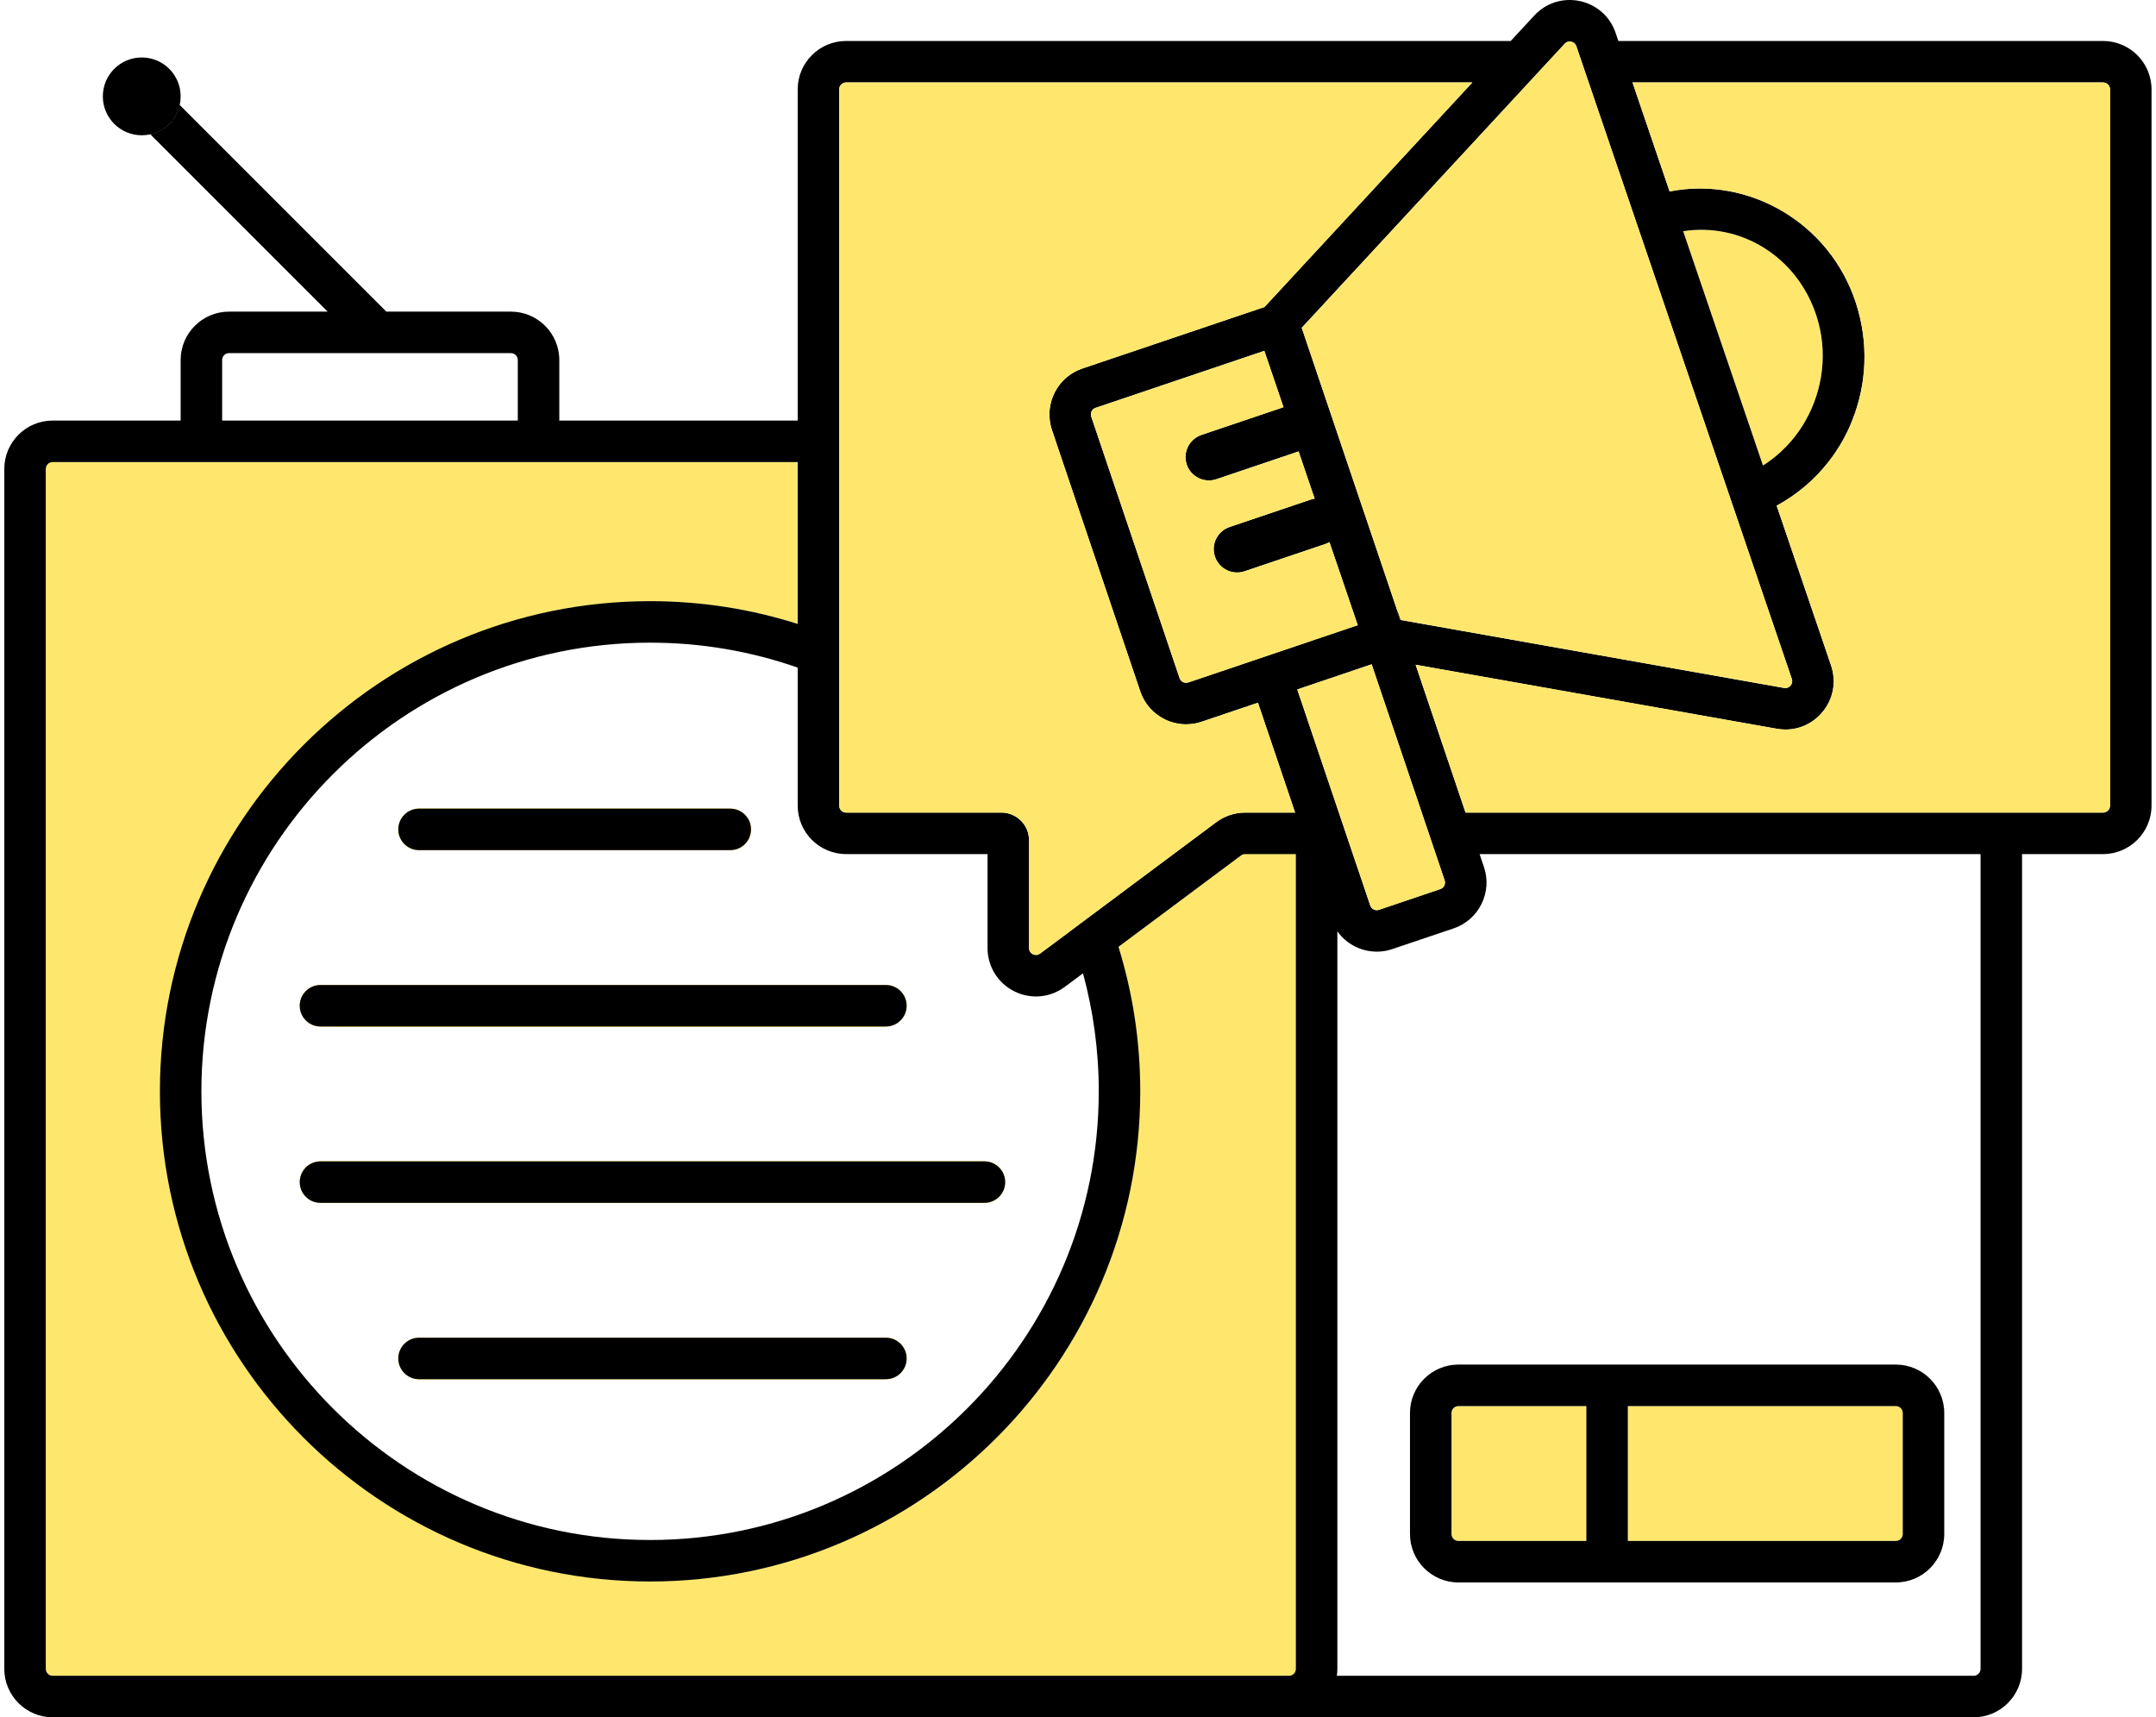<?xml version="1.0" encoding="UTF-8"?> <svg xmlns="http://www.w3.org/2000/svg" width="462" height="368" viewBox="0 0 462 368" fill="none"><g clip-path="url(#clip0_126_3152)"><path d="M85.349 177.73C85.349 175.274 87.339 173.284 89.795 173.284H156.486C158.943 173.284 160.932 175.274 160.932 177.73C160.932 180.187 158.943 182.176 156.486 182.176H89.795C87.339 182.176 85.349 180.187 85.349 177.73Z" fill="#FFE76E"></path><path d="M194.278 291.105C194.278 293.562 192.288 295.551 189.832 295.551H89.795C87.339 295.551 85.349 293.562 85.349 291.105C85.349 288.649 87.339 286.659 89.795 286.659H189.832C192.288 286.659 194.278 288.649 194.278 291.105Z" fill="#FFE76E"></path><path d="M68.676 211.076H189.832C192.288 211.076 194.278 213.066 194.278 215.522C194.278 217.979 192.288 219.968 189.832 219.968H68.676C66.22 219.968 64.23 217.979 64.23 215.522C64.23 213.066 66.22 211.076 68.676 211.076Z" fill="#FFE76E"></path><path d="M68.676 248.868H210.95C213.407 248.868 215.396 250.858 215.396 253.314C215.396 255.771 213.407 257.76 210.95 257.76H68.676C66.22 257.76 64.23 255.771 64.23 253.314C64.23 250.858 66.22 248.868 68.676 248.868Z" fill="#FFE76E"></path><path d="M312.51 301.309C311.698 301.309 311.031 301.965 311.031 302.787V328.719C311.031 329.541 311.698 330.208 312.51 330.208H339.931V301.309H312.51ZM406.255 301.309H348.823V330.208H406.255C407.066 330.208 407.733 329.541 407.733 328.719V302.787C407.733 301.965 407.066 301.309 406.255 301.309ZM312.51 301.309C311.698 301.309 311.031 301.965 311.031 302.787V328.719C311.031 329.541 311.698 330.208 312.51 330.208H339.931V301.309H312.51ZM406.255 301.309H348.823V330.208H406.255C407.066 330.208 407.733 329.541 407.733 328.719V302.787C407.733 301.965 407.066 301.309 406.255 301.309ZM312.51 301.309C311.698 301.309 311.031 301.965 311.031 302.787V328.719C311.031 329.541 311.698 330.208 312.51 330.208H339.931V301.309H312.51ZM406.255 301.309H348.823V330.208H406.255C407.066 330.208 407.733 329.541 407.733 328.719V302.787C407.733 301.965 407.066 301.309 406.255 301.309ZM312.51 301.309C311.698 301.309 311.031 301.965 311.031 302.787V328.719C311.031 329.541 311.698 330.208 312.51 330.208H339.931V301.309H312.51ZM406.255 301.309H348.823V330.208H406.255C407.066 330.208 407.733 329.541 407.733 328.719V302.787C407.733 301.965 407.066 301.309 406.255 301.309ZM312.51 301.309C311.698 301.309 311.031 301.965 311.031 302.787V328.719C311.031 329.541 311.698 330.208 312.51 330.208H339.931V301.309H312.51ZM406.255 301.309H348.823V330.208H406.255C407.066 330.208 407.733 329.541 407.733 328.719V302.787C407.733 301.965 407.066 301.309 406.255 301.309ZM312.51 301.309C311.698 301.309 311.031 301.965 311.031 302.787V328.719C311.031 329.541 311.698 330.208 312.51 330.208H339.931V301.309H312.51ZM406.255 301.309H348.823V330.208H406.255C407.066 330.208 407.733 329.541 407.733 328.719V302.787C407.733 301.965 407.066 301.309 406.255 301.309ZM312.51 301.309C311.698 301.309 311.031 301.965 311.031 302.787V328.719C311.031 329.541 311.698 330.208 312.51 330.208H339.931V301.309H312.51ZM406.255 301.309H348.823V330.208H406.255C407.066 330.208 407.733 329.541 407.733 328.719V302.787C407.733 301.965 407.066 301.309 406.255 301.309ZM312.51 301.309C311.698 301.309 311.031 301.965 311.031 302.787V328.719C311.031 329.541 311.698 330.208 312.51 330.208H339.931V301.309H312.51ZM406.255 301.309H348.823V330.208H406.255C407.066 330.208 407.733 329.541 407.733 328.719V302.787C407.733 301.965 407.066 301.309 406.255 301.309ZM312.51 301.309C311.698 301.309 311.031 301.965 311.031 302.787V328.719C311.031 329.541 311.698 330.208 312.51 330.208H339.931V301.309H312.51ZM406.255 301.309H348.823V330.208H406.255C407.066 330.208 407.733 329.541 407.733 328.719V302.787C407.733 301.965 407.066 301.309 406.255 301.309ZM312.51 301.309C311.698 301.309 311.031 301.965 311.031 302.787V328.719C311.031 329.541 311.698 330.208 312.51 330.208H339.931V301.309H312.51ZM406.255 301.309H348.823V330.208H406.255C407.066 330.208 407.733 329.541 407.733 328.719V302.787C407.733 301.965 407.066 301.309 406.255 301.309ZM312.51 301.309C311.698 301.309 311.031 301.965 311.031 302.787V328.719C311.031 329.541 311.698 330.208 312.51 330.208H339.931V301.309H312.51ZM406.255 301.309H348.823V330.208H406.255C407.066 330.208 407.733 329.541 407.733 328.719V302.787C407.733 301.965 407.066 301.309 406.255 301.309ZM312.51 301.309C311.698 301.309 311.031 301.965 311.031 302.787V328.719C311.031 329.541 311.698 330.208 312.51 330.208H339.931V301.309H312.51ZM406.255 301.309H348.823V330.208H406.255C407.066 330.208 407.733 329.541 407.733 328.719V302.787C407.733 301.965 407.066 301.309 406.255 301.309ZM312.51 301.309C311.698 301.309 311.031 301.965 311.031 302.787V328.719C311.031 329.541 311.698 330.208 312.51 330.208H339.931V301.309H312.51ZM406.255 301.309H348.823V330.208H406.255C407.066 330.208 407.733 329.541 407.733 328.719V302.787C407.733 301.965 407.066 301.309 406.255 301.309ZM312.51 301.309C311.698 301.309 311.031 301.965 311.031 302.787V328.719C311.031 329.541 311.698 330.208 312.51 330.208H339.931V301.309H312.51ZM406.255 301.309H348.823V330.208H406.255C407.066 330.208 407.733 329.541 407.733 328.719V302.787C407.733 301.965 407.066 301.309 406.255 301.309ZM312.51 301.309C311.698 301.309 311.031 301.965 311.031 302.787V328.719C311.031 329.541 311.698 330.208 312.51 330.208H339.931V301.309H312.51ZM406.255 301.309H348.823V330.208H406.255C407.066 330.208 407.733 329.541 407.733 328.719V302.787C407.733 301.965 407.066 301.309 406.255 301.309ZM312.51 301.309C311.698 301.309 311.031 301.965 311.031 302.787V328.719C311.031 329.541 311.698 330.208 312.51 330.208H339.931V301.309H312.51ZM406.255 301.309H348.823V330.208H406.255C407.066 330.208 407.733 329.541 407.733 328.719V302.787C407.733 301.965 407.066 301.309 406.255 301.309ZM312.51 301.309C311.698 301.309 311.031 301.965 311.031 302.787V328.719C311.031 329.541 311.698 330.208 312.51 330.208H339.931V301.309H312.51ZM406.255 301.309H348.823V330.208H406.255C407.066 330.208 407.733 329.541 407.733 328.719V302.787C407.733 301.965 407.066 301.309 406.255 301.309ZM312.51 301.309C311.698 301.309 311.031 301.965 311.031 302.787V328.719C311.031 329.541 311.698 330.208 312.51 330.208H339.931V301.309H312.51ZM406.255 301.309H348.823V330.208H406.255C407.066 330.208 407.733 329.541 407.733 328.719V302.787C407.733 301.965 407.066 301.309 406.255 301.309ZM312.51 301.309C311.698 301.309 311.031 301.965 311.031 302.787V328.719C311.031 329.541 311.698 330.208 312.51 330.208H339.931V301.309H312.51ZM406.255 301.309H348.823V330.208H406.255C407.066 330.208 407.733 329.541 407.733 328.719V302.787C407.733 301.965 407.066 301.309 406.255 301.309ZM312.51 301.309C311.698 301.309 311.031 301.965 311.031 302.787V328.719C311.031 329.541 311.698 330.208 312.51 330.208H339.931V301.309H312.51ZM406.255 301.309H348.823V330.208H406.255C407.066 330.208 407.733 329.541 407.733 328.719V302.787C407.733 301.965 407.066 301.309 406.255 301.309ZM312.51 301.309C311.698 301.309 311.031 301.965 311.031 302.787V328.719C311.031 329.541 311.698 330.208 312.51 330.208H339.931V301.309H312.51ZM406.255 301.309H348.823V330.208H406.255C407.066 330.208 407.733 329.541 407.733 328.719V302.787C407.733 301.965 407.066 301.309 406.255 301.309ZM312.51 301.309C311.698 301.309 311.031 301.965 311.031 302.787V328.719C311.031 329.541 311.698 330.208 312.51 330.208H339.931V301.309H312.51ZM406.255 301.309H348.823V330.208H406.255C407.066 330.208 407.733 329.541 407.733 328.719V302.787C407.733 301.965 407.066 301.309 406.255 301.309ZM312.51 301.309C311.698 301.309 311.031 301.965 311.031 302.787V328.719C311.031 329.541 311.698 330.208 312.51 330.208H339.931V301.309H312.51ZM406.255 301.309H348.823V330.208H406.255C407.066 330.208 407.733 329.541 407.733 328.719V302.787C407.733 301.965 407.066 301.309 406.255 301.309ZM312.51 301.309C311.698 301.309 311.031 301.965 311.031 302.787V328.719C311.031 329.541 311.698 330.208 312.51 330.208H339.931V301.309H312.51ZM406.255 301.309H348.823V330.208H406.255C407.066 330.208 407.733 329.541 407.733 328.719V302.787C407.733 301.965 407.066 301.309 406.255 301.309ZM312.51 301.309C311.698 301.309 311.031 301.965 311.031 302.787V328.719C311.031 329.541 311.698 330.208 312.51 330.208H339.931V301.309H312.51ZM406.255 301.309H348.823V330.208H406.255C407.066 330.208 407.733 329.541 407.733 328.719V302.787C407.733 301.965 407.066 301.309 406.255 301.309ZM312.51 301.309C311.698 301.309 311.031 301.965 311.031 302.787V328.719C311.031 329.541 311.698 330.208 312.51 330.208H339.931V301.309H312.51ZM406.255 301.309H348.823V330.208H406.255C407.066 330.208 407.733 329.541 407.733 328.719V302.787C407.733 301.965 407.066 301.309 406.255 301.309ZM312.51 301.309C311.698 301.309 311.031 301.965 311.031 302.787V328.719C311.031 329.541 311.698 330.208 312.51 330.208H339.931V301.309H312.51ZM406.255 301.309H348.823V330.208H406.255C407.066 330.208 407.733 329.541 407.733 328.719V302.787C407.733 301.965 407.066 301.309 406.255 301.309ZM312.51 301.309C311.698 301.309 311.031 301.965 311.031 302.787V328.719C311.031 329.541 311.698 330.208 312.51 330.208H339.931V301.309H312.51ZM406.255 301.309H348.823V330.208H406.255C407.066 330.208 407.733 329.541 407.733 328.719V302.787C407.733 301.965 407.066 301.309 406.255 301.309ZM312.51 301.309C311.698 301.309 311.031 301.965 311.031 302.787V328.719C311.031 329.541 311.698 330.208 312.51 330.208H339.931V301.309H312.51ZM406.255 301.309H348.823V330.208H406.255C407.066 330.208 407.733 329.541 407.733 328.719V302.787C407.733 301.965 407.066 301.309 406.255 301.309ZM312.51 301.309C311.698 301.309 311.031 301.965 311.031 302.787V328.719C311.031 329.541 311.698 330.208 312.51 330.208H339.931V301.309H312.51ZM406.255 301.309H348.823V330.208H406.255C407.066 330.208 407.733 329.541 407.733 328.719V302.787C407.733 301.965 407.066 301.309 406.255 301.309ZM312.51 301.309C311.698 301.309 311.031 301.965 311.031 302.787V328.719C311.031 329.541 311.698 330.208 312.51 330.208H339.931V301.309H312.51ZM406.255 301.309H348.823V330.208H406.255C407.066 330.208 407.733 329.541 407.733 328.719V302.787C407.733 301.965 407.066 301.309 406.255 301.309ZM312.51 301.309C311.698 301.309 311.031 301.965 311.031 302.787V328.719C311.031 329.541 311.698 330.208 312.51 330.208H339.931V301.309H312.51ZM406.255 301.309H348.823V330.208H406.255C407.066 330.208 407.733 329.541 407.733 328.719V302.787C407.733 301.965 407.066 301.309 406.255 301.309ZM312.51 301.309C311.698 301.309 311.031 301.965 311.031 302.787V328.719C311.031 329.541 311.698 330.208 312.51 330.208H339.931V301.309H312.51ZM406.255 301.309H348.823V330.208H406.255C407.066 330.208 407.733 329.541 407.733 328.719V302.787C407.733 301.965 407.066 301.309 406.255 301.309ZM312.51 301.309C311.698 301.309 311.031 301.965 311.031 302.787V328.719C311.031 329.541 311.698 330.208 312.51 330.208H339.931V301.309H312.51ZM406.255 301.309H348.823V330.208H406.255C407.066 330.208 407.733 329.541 407.733 328.719V302.787C407.733 301.965 407.066 301.309 406.255 301.309ZM312.51 301.309C311.698 301.309 311.031 301.965 311.031 302.787V328.719C311.031 329.541 311.698 330.208 312.51 330.208H339.931V301.309H312.51ZM406.255 301.309H348.823V330.208H406.255C407.066 330.208 407.733 329.541 407.733 328.719V302.787C407.733 301.965 407.066 301.309 406.255 301.309ZM312.51 301.309C311.698 301.309 311.031 301.965 311.031 302.787V328.719C311.031 329.541 311.698 330.208 312.51 330.208H339.931V301.309H312.51ZM406.255 301.309H348.823V330.208H406.255C407.066 330.208 407.733 329.541 407.733 328.719V302.787C407.733 301.965 407.066 301.309 406.255 301.309ZM312.51 301.309C311.698 301.309 311.031 301.965 311.031 302.787V328.719C311.031 329.541 311.698 330.208 312.51 330.208H339.931V301.309H312.51ZM406.255 301.309H348.823V330.208H406.255C407.066 330.208 407.733 329.541 407.733 328.719V302.787C407.733 301.965 407.066 301.309 406.255 301.309ZM312.51 301.309C311.698 301.309 311.031 301.965 311.031 302.787V328.719C311.031 329.541 311.698 330.208 312.51 330.208H339.931V301.309H312.51ZM406.255 301.309H348.823V330.208H406.255C407.066 330.208 407.733 329.541 407.733 328.719V302.787C407.733 301.965 407.066 301.309 406.255 301.309ZM312.51 301.309C311.698 301.309 311.031 301.965 311.031 302.787V328.719C311.031 329.541 311.698 330.208 312.51 330.208H339.931V301.309H312.51ZM406.255 301.309H348.823V330.208H406.255C407.066 330.208 407.733 329.541 407.733 328.719V302.787C407.733 301.965 407.066 301.309 406.255 301.309ZM312.51 301.309C311.698 301.309 311.031 301.965 311.031 302.787V328.719C311.031 329.541 311.698 330.208 312.51 330.208H339.931V301.309H312.51ZM406.255 301.309H348.823V330.208H406.255C407.066 330.208 407.733 329.541 407.733 328.719V302.787C407.733 301.965 407.066 301.309 406.255 301.309ZM312.51 301.309C311.698 301.309 311.031 301.965 311.031 302.787V328.719C311.031 329.541 311.698 330.208 312.51 330.208H339.931V301.309H312.51ZM406.255 301.309H348.823V330.208H406.255C407.066 330.208 407.733 329.541 407.733 328.719V302.787C407.733 301.965 407.066 301.309 406.255 301.309ZM312.51 301.309C311.698 301.309 311.031 301.965 311.031 302.787V328.719C311.031 329.541 311.698 330.208 312.51 330.208H339.931V301.309H312.51ZM406.255 301.309H348.823V330.208H406.255C407.066 330.208 407.733 329.541 407.733 328.719V302.787C407.733 301.965 407.066 301.309 406.255 301.309ZM312.51 301.309C311.698 301.309 311.031 301.965 311.031 302.787V328.719C311.031 329.541 311.698 330.208 312.51 330.208H339.931V301.309H312.51ZM406.255 301.309H348.823V330.208H406.255C407.066 330.208 407.733 329.541 407.733 328.719V302.787C407.733 301.965 407.066 301.309 406.255 301.309ZM312.51 301.309C311.698 301.309 311.031 301.965 311.031 302.787V328.719C311.031 329.541 311.698 330.208 312.51 330.208H339.931V301.309H312.51ZM406.255 301.309H348.823V330.208H406.255C407.066 330.208 407.733 329.541 407.733 328.719V302.787C407.733 301.965 407.066 301.309 406.255 301.309ZM312.51 301.309C311.698 301.309 311.031 301.965 311.031 302.787V328.719C311.031 329.541 311.698 330.208 312.51 330.208H339.931V301.309H312.51ZM406.255 301.309H348.823V330.208H406.255C407.066 330.208 407.733 329.541 407.733 328.719V302.787C407.733 301.965 407.066 301.309 406.255 301.309ZM312.51 301.309C311.698 301.309 311.031 301.965 311.031 302.787V328.719C311.031 329.541 311.698 330.208 312.51 330.208H339.931V301.309H312.51ZM406.255 301.309H348.823V330.208H406.255C407.066 330.208 407.733 329.541 407.733 328.719V302.787C407.733 301.965 407.066 301.309 406.255 301.309ZM312.51 301.309C311.698 301.309 311.031 301.965 311.031 302.787V328.719C311.031 329.541 311.698 330.208 312.51 330.208H339.931V301.309H312.51ZM406.255 301.309H348.823V330.208H406.255C407.066 330.208 407.733 329.541 407.733 328.719V302.787C407.733 301.965 407.066 301.309 406.255 301.309ZM312.51 301.309C311.698 301.309 311.031 301.965 311.031 302.787V328.719C311.031 329.541 311.698 330.208 312.51 330.208H339.931V301.309H312.51ZM406.255 301.309H348.823V330.208H406.255C407.066 330.208 407.733 329.541 407.733 328.719V302.787C407.733 301.965 407.066 301.309 406.255 301.309ZM312.51 301.309C311.698 301.309 311.031 301.965 311.031 302.787V328.719C311.031 329.541 311.698 330.208 312.51 330.208H339.931V301.309H312.51ZM406.255 301.309H348.823V330.208H406.255C407.066 330.208 407.733 329.541 407.733 328.719V302.787C407.733 301.965 407.066 301.309 406.255 301.309ZM312.51 301.309C311.698 301.309 311.031 301.965 311.031 302.787V328.719C311.031 329.541 311.698 330.208 312.51 330.208H339.931V301.309H312.51ZM406.255 301.309H348.823V330.208H406.255C407.066 330.208 407.733 329.541 407.733 328.719V302.787C407.733 301.965 407.066 301.309 406.255 301.309ZM312.51 301.309C311.698 301.309 311.031 301.965 311.031 302.787V328.719C311.031 329.541 311.698 330.208 312.51 330.208H339.931V301.309H312.51ZM406.255 301.309H348.823V330.208H406.255C407.066 330.208 407.733 329.541 407.733 328.719V302.787C407.733 301.965 407.066 301.309 406.255 301.309ZM312.51 301.309C311.698 301.309 311.031 301.965 311.031 302.787V328.719C311.031 329.541 311.698 330.208 312.51 330.208H339.931V301.309H312.51ZM406.255 301.309H348.823V330.208H406.255C407.066 330.208 407.733 329.541 407.733 328.719V302.787C407.733 301.965 407.066 301.309 406.255 301.309ZM312.51 301.309C311.698 301.309 311.031 301.965 311.031 302.787V328.719C311.031 329.541 311.698 330.208 312.51 330.208H339.931V301.309H312.51ZM406.255 301.309H348.823V330.208H406.255C407.066 330.208 407.733 329.541 407.733 328.719V302.787C407.733 301.965 407.066 301.309 406.255 301.309ZM312.51 301.309C311.698 301.309 311.031 301.965 311.031 302.787V328.719C311.031 329.541 311.698 330.208 312.51 330.208H339.931V301.309H312.51ZM406.255 301.309H348.823V330.208H406.255C407.066 330.208 407.733 329.541 407.733 328.719V302.787C407.733 301.965 407.066 301.309 406.255 301.309ZM312.51 301.309C311.698 301.309 311.031 301.965 311.031 302.787V328.719C311.031 329.541 311.698 330.208 312.51 330.208H339.931V301.309H312.51ZM406.255 301.309H348.823V330.208H406.255C407.066 330.208 407.733 329.541 407.733 328.719V302.787C407.733 301.965 407.066 301.309 406.255 301.309ZM312.51 301.309C311.698 301.309 311.031 301.965 311.031 302.787V328.719C311.031 329.541 311.698 330.208 312.51 330.208H339.931V301.309H312.51ZM406.255 301.309H348.823V330.208H406.255C407.066 330.208 407.733 329.541 407.733 328.719V302.787C407.733 301.965 407.066 301.309 406.255 301.309ZM266.826 183.021C266.504 183.021 266.193 183.121 265.937 183.31L239.672 202.895C242.706 212.688 244.34 223.08 244.34 233.862C244.34 291.783 197.223 338.9 139.302 338.9C81.381 338.9 34.263 291.783 34.263 233.862C34.263 175.941 81.381 128.824 139.302 128.824C150.328 128.824 160.954 130.524 170.936 133.703V99.013H11.289C10.477 99.013 9.81 99.669 9.81 100.491V357.618C9.81 358.441 10.477 359.108 11.289 359.108H276.207C277.019 359.108 277.686 358.441 277.686 357.618V183.021H266.826ZM312.51 301.309C311.698 301.309 311.031 301.965 311.031 302.787V328.719C311.031 329.541 311.698 330.208 312.51 330.208H339.931V301.309H312.51ZM406.255 301.309H348.823V330.208H406.255C407.066 330.208 407.733 329.541 407.733 328.719V302.787C407.733 301.965 407.066 301.309 406.255 301.309ZM377.522 99.013L377.778 99.757C378.167 99.524 378.534 99.279 378.9 99.013H377.522ZM299.505 131.08H299.494L299.371 131.124L299.949 132.825L300.083 132.847H300.105L299.505 131.08ZM312.51 301.309C311.698 301.309 311.031 301.965 311.031 302.787V328.719C311.031 329.541 311.698 330.208 312.51 330.208H339.931V301.309H312.51ZM406.255 301.309H348.823V330.208H406.255C407.066 330.208 407.733 329.541 407.733 328.719V302.787C407.733 301.965 407.066 301.309 406.255 301.309ZM312.51 301.309C311.698 301.309 311.031 301.965 311.031 302.787V328.719C311.031 329.541 311.698 330.208 312.51 330.208H339.931V301.309H312.51ZM406.255 301.309H348.823V330.208H406.255C407.066 330.208 407.733 329.541 407.733 328.719V302.787C407.733 301.965 407.066 301.309 406.255 301.309ZM312.51 301.309C311.698 301.309 311.031 301.965 311.031 302.787V328.719C311.031 329.541 311.698 330.208 312.51 330.208H339.931V301.309H312.51ZM406.255 301.309H348.823V330.208H406.255C407.066 330.208 407.733 329.541 407.733 328.719V302.787C407.733 301.965 407.066 301.309 406.255 301.309ZM312.51 301.309C311.698 301.309 311.031 301.965 311.031 302.787V328.719C311.031 329.541 311.698 330.208 312.51 330.208H339.931V301.309H312.51ZM406.255 301.309H348.823V330.208H406.255C407.066 330.208 407.733 329.541 407.733 328.719V302.787C407.733 301.965 407.066 301.309 406.255 301.309ZM312.51 301.309C311.698 301.309 311.031 301.965 311.031 302.787V328.719C311.031 329.541 311.698 330.208 312.51 330.208H339.931V301.309H312.51ZM406.255 301.309H348.823V330.208H406.255C407.066 330.208 407.733 329.541 407.733 328.719V302.787C407.733 301.965 407.066 301.309 406.255 301.309ZM312.51 301.309C311.698 301.309 311.031 301.965 311.031 302.787V328.719C311.031 329.541 311.698 330.208 312.51 330.208H339.931V301.309H312.51ZM406.255 301.309H348.823V330.208H406.255C407.066 330.208 407.733 329.541 407.733 328.719V302.787C407.733 301.965 407.066 301.309 406.255 301.309ZM312.51 301.309C311.698 301.309 311.031 301.965 311.031 302.787V328.719C311.031 329.541 311.698 330.208 312.51 330.208H339.931V301.309H312.51ZM406.255 301.309H348.823V330.208H406.255C407.066 330.208 407.733 329.541 407.733 328.719V302.787C407.733 301.965 407.066 301.309 406.255 301.309ZM312.51 301.309C311.698 301.309 311.031 301.965 311.031 302.787V328.719C311.031 329.541 311.698 330.208 312.51 330.208H339.931V301.309H312.51ZM406.255 301.309H348.823V330.208H406.255C407.066 330.208 407.733 329.541 407.733 328.719V302.787C407.733 301.965 407.066 301.309 406.255 301.309ZM312.51 301.309C311.698 301.309 311.031 301.965 311.031 302.787V328.719C311.031 329.541 311.698 330.208 312.51 330.208H339.931V301.309H312.51ZM406.255 301.309H348.823V330.208H406.255C407.066 330.208 407.733 329.541 407.733 328.719V302.787C407.733 301.965 407.066 301.309 406.255 301.309ZM312.51 301.309C311.698 301.309 311.031 301.965 311.031 302.787V328.719C311.031 329.541 311.698 330.208 312.51 330.208H339.931V301.309H312.51ZM406.255 301.309H348.823V330.208H406.255C407.066 330.208 407.733 329.541 407.733 328.719V302.787C407.733 301.965 407.066 301.309 406.255 301.309ZM312.51 301.309C311.698 301.309 311.031 301.965 311.031 302.787V328.719C311.031 329.541 311.698 330.208 312.51 330.208H339.931V301.309H312.51ZM406.255 301.309H348.823V330.208H406.255C407.066 330.208 407.733 329.541 407.733 328.719V302.787C407.733 301.965 407.066 301.309 406.255 301.309ZM312.51 301.309C311.698 301.309 311.031 301.965 311.031 302.787V328.719C311.031 329.541 311.698 330.208 312.51 330.208H339.931V301.309H312.51ZM406.255 301.309H348.823V330.208H406.255C407.066 330.208 407.733 329.541 407.733 328.719V302.787C407.733 301.965 407.066 301.309 406.255 301.309ZM290.946 133.97L286.578 135.448L282.132 136.949L277.686 138.449L282.132 136.96L286.578 135.459L290.946 133.981L291.079 133.937L290.946 133.97ZM312.51 301.309C311.698 301.309 311.031 301.965 311.031 302.787V328.719C311.031 329.541 311.698 330.208 312.51 330.208H339.931V301.309H312.51ZM406.255 301.309H348.823V330.208H406.255C407.066 330.208 407.733 329.541 407.733 328.719V302.787C407.733 301.965 407.066 301.309 406.255 301.309ZM312.51 301.309C311.698 301.309 311.031 301.965 311.031 302.787V328.719C311.031 329.541 311.698 330.208 312.51 330.208H339.931V301.309H312.51ZM406.255 301.309H348.823V330.208H406.255C407.066 330.208 407.733 329.541 407.733 328.719V302.787C407.733 301.965 407.066 301.309 406.255 301.309ZM312.51 301.309C311.698 301.309 311.031 301.965 311.031 302.787V328.719C311.031 329.541 311.698 330.208 312.51 330.208H339.931V301.309H312.51ZM406.255 301.309H348.823V330.208H406.255C407.066 330.208 407.733 329.541 407.733 328.719V302.787C407.733 301.965 407.066 301.309 406.255 301.309ZM312.51 301.309C311.698 301.309 311.031 301.965 311.031 302.787V328.719C311.031 329.541 311.698 330.208 312.51 330.208H339.931V301.309H312.51ZM406.255 301.309H348.823V330.208H406.255C407.066 330.208 407.733 329.541 407.733 328.719V302.787C407.733 301.965 407.066 301.309 406.255 301.309ZM312.51 301.309C311.698 301.309 311.031 301.965 311.031 302.787V328.719C311.031 329.541 311.698 330.208 312.51 330.208H339.931V301.309H312.51ZM406.255 301.309H348.823V330.208H406.255C407.066 330.208 407.733 329.541 407.733 328.719V302.787C407.733 301.965 407.066 301.309 406.255 301.309ZM312.51 301.309C311.698 301.309 311.031 301.965 311.031 302.787V328.719C311.031 329.541 311.698 330.208 312.51 330.208H339.931V301.309H312.51ZM406.255 301.309H348.823V330.208H406.255C407.066 330.208 407.733 329.541 407.733 328.719V302.787C407.733 301.965 407.066 301.309 406.255 301.309ZM312.51 301.309C311.698 301.309 311.031 301.965 311.031 302.787V328.719C311.031 329.541 311.698 330.208 312.51 330.208H339.931V301.309H312.51ZM406.255 301.309H348.823V330.208H406.255C407.066 330.208 407.733 329.541 407.733 328.719V302.787C407.733 301.965 407.066 301.309 406.255 301.309ZM312.51 301.309C311.698 301.309 311.031 301.965 311.031 302.787V328.719C311.031 329.541 311.698 330.208 312.51 330.208H339.931V301.309H312.51ZM406.255 301.309H348.823V330.208H406.255C407.066 330.208 407.733 329.541 407.733 328.719V302.787C407.733 301.965 407.066 301.309 406.255 301.309ZM312.51 301.309C311.698 301.309 311.031 301.965 311.031 302.787V328.719C311.031 329.541 311.698 330.208 312.51 330.208H339.931V301.309H312.51ZM406.255 301.309H348.823V330.208H406.255C407.066 330.208 407.733 329.541 407.733 328.719V302.787C407.733 301.965 407.066 301.309 406.255 301.309ZM312.51 301.309C311.698 301.309 311.031 301.965 311.031 302.787V328.719C311.031 329.541 311.698 330.208 312.51 330.208H339.931V301.309H312.51ZM406.255 301.309H348.823V330.208H406.255C407.066 330.208 407.733 329.541 407.733 328.719V302.787C407.733 301.965 407.066 301.309 406.255 301.309ZM312.51 301.309C311.698 301.309 311.031 301.965 311.031 302.787V328.719C311.031 329.541 311.698 330.208 312.51 330.208H339.931V301.309H312.51ZM406.255 301.309H348.823V330.208H406.255C407.066 330.208 407.733 329.541 407.733 328.719V302.787C407.733 301.965 407.066 301.309 406.255 301.309ZM312.51 301.309C311.698 301.309 311.031 301.965 311.031 302.787V328.719C311.031 329.541 311.698 330.208 312.51 330.208H339.931V301.309H312.51ZM406.255 301.309H348.823V330.208H406.255C407.066 330.208 407.733 329.541 407.733 328.719V302.787C407.733 301.965 407.066 301.309 406.255 301.309ZM312.51 301.309C311.698 301.309 311.031 301.965 311.031 302.787V328.719C311.031 329.541 311.698 330.208 312.51 330.208H339.931V301.309H312.51ZM406.255 301.309H348.823V330.208H406.255C407.066 330.208 407.733 329.541 407.733 328.719V302.787C407.733 301.965 407.066 301.309 406.255 301.309ZM312.51 301.309C311.698 301.309 311.031 301.965 311.031 302.787V328.719C311.031 329.541 311.698 330.208 312.51 330.208H339.931V301.309H312.51ZM406.255 301.309H348.823V330.208H406.255C407.066 330.208 407.733 329.541 407.733 328.719V302.787C407.733 301.965 407.066 301.309 406.255 301.309ZM312.51 301.309C311.698 301.309 311.031 301.965 311.031 302.787V328.719C311.031 329.541 311.698 330.208 312.51 330.208H339.931V301.309H312.51ZM406.255 301.309H348.823V330.208H406.255C407.066 330.208 407.733 329.541 407.733 328.719V302.787C407.733 301.965 407.066 301.309 406.255 301.309ZM312.51 301.309C311.698 301.309 311.031 301.965 311.031 302.787V328.719C311.031 329.541 311.698 330.208 312.51 330.208H339.931V301.309H312.51ZM406.255 301.309H348.823V330.208H406.255C407.066 330.208 407.733 329.541 407.733 328.719V302.787C407.733 301.965 407.066 301.309 406.255 301.309ZM312.51 301.309C311.698 301.309 311.031 301.965 311.031 302.787V328.719C311.031 329.541 311.698 330.208 312.51 330.208H339.931V301.309H312.51ZM406.255 301.309H348.823V330.208H406.255C407.066 330.208 407.733 329.541 407.733 328.719V302.787C407.733 301.965 407.066 301.309 406.255 301.309ZM312.51 301.309C311.698 301.309 311.031 301.965 311.031 302.787V328.719C311.031 329.541 311.698 330.208 312.51 330.208H339.931V301.309H312.51ZM406.255 301.309H348.823V330.208H406.255C407.066 330.208 407.733 329.541 407.733 328.719V302.787C407.733 301.965 407.066 301.309 406.255 301.309ZM312.51 301.309C311.698 301.309 311.031 301.965 311.031 302.787V328.719C311.031 329.541 311.698 330.208 312.51 330.208H339.931V301.309H312.51ZM406.255 301.309H348.823V330.208H406.255C407.066 330.208 407.733 329.541 407.733 328.719V302.787C407.733 301.965 407.066 301.309 406.255 301.309ZM312.51 301.309C311.698 301.309 311.031 301.965 311.031 302.787V328.719C311.031 329.541 311.698 330.208 312.51 330.208H339.931V301.309H312.51ZM406.255 301.309H348.823V330.208H406.255C407.066 330.208 407.733 329.541 407.733 328.719V302.787C407.733 301.965 407.066 301.309 406.255 301.309ZM312.51 301.309C311.698 301.309 311.031 301.965 311.031 302.787V328.719C311.031 329.541 311.698 330.208 312.51 330.208H339.931V301.309H312.51ZM406.255 301.309H348.823V330.208H406.255C407.066 330.208 407.733 329.541 407.733 328.719V302.787C407.733 301.965 407.066 301.309 406.255 301.309ZM312.51 301.309C311.698 301.309 311.031 301.965 311.031 302.787V328.719C311.031 329.541 311.698 330.208 312.51 330.208H339.931V301.309H312.51ZM406.255 301.309H348.823V330.208H406.255C407.066 330.208 407.733 329.541 407.733 328.719V302.787C407.733 301.965 407.066 301.309 406.255 301.309ZM312.51 301.309C311.698 301.309 311.031 301.965 311.031 302.787V328.719C311.031 329.541 311.698 330.208 312.51 330.208H339.931V301.309H312.51ZM406.255 301.309H348.823V330.208H406.255C407.066 330.208 407.733 329.541 407.733 328.719V302.787C407.733 301.965 407.066 301.309 406.255 301.309ZM312.51 301.309C311.698 301.309 311.031 301.965 311.031 302.787V328.719C311.031 329.541 311.698 330.208 312.51 330.208H339.931V301.309H312.51ZM406.255 301.309H348.823V330.208H406.255C407.066 330.208 407.733 329.541 407.733 328.719V302.787C407.733 301.965 407.066 301.309 406.255 301.309ZM312.51 301.309C311.698 301.309 311.031 301.965 311.031 302.787V328.719C311.031 329.541 311.698 330.208 312.51 330.208H339.931V301.309H312.51ZM406.255 301.309H348.823V330.208H406.255C407.066 330.208 407.733 329.541 407.733 328.719V302.787C407.733 301.965 407.066 301.309 406.255 301.309ZM312.51 301.309C311.698 301.309 311.031 301.965 311.031 302.787V328.719C311.031 329.541 311.698 330.208 312.51 330.208H339.931V301.309H312.51ZM406.255 301.309H348.823V330.208H406.255C407.066 330.208 407.733 329.541 407.733 328.719V302.787C407.733 301.965 407.066 301.309 406.255 301.309ZM312.51 301.309C311.698 301.309 311.031 301.965 311.031 302.787V328.719C311.031 329.541 311.698 330.208 312.51 330.208H339.931V301.309H312.51ZM406.255 301.309H348.823V330.208H406.255C407.066 330.208 407.733 329.541 407.733 328.719V302.787C407.733 301.965 407.066 301.309 406.255 301.309ZM312.51 301.309C311.698 301.309 311.031 301.965 311.031 302.787V328.719C311.031 329.541 311.698 330.208 312.51 330.208H339.931V301.309H312.51ZM406.255 301.309H348.823V330.208H406.255C407.066 330.208 407.733 329.541 407.733 328.719V302.787C407.733 301.965 407.066 301.309 406.255 301.309ZM312.51 301.309C311.698 301.309 311.031 301.965 311.031 302.787V328.719C311.031 329.541 311.698 330.208 312.51 330.208H339.931V301.309H312.51ZM406.255 301.309H348.823V330.208H406.255C407.066 330.208 407.733 329.541 407.733 328.719V302.787C407.733 301.965 407.066 301.309 406.255 301.309ZM312.51 301.309C311.698 301.309 311.031 301.965 311.031 302.787V328.719C311.031 329.541 311.698 330.208 312.51 330.208H339.931V301.309H312.51ZM406.255 301.309H348.823V330.208H406.255C407.066 330.208 407.733 329.541 407.733 328.719V302.787C407.733 301.965 407.066 301.309 406.255 301.309ZM312.51 301.309C311.698 301.309 311.031 301.965 311.031 302.787V328.719C311.031 329.541 311.698 330.208 312.51 330.208H339.931V301.309H312.51ZM406.255 301.309H348.823V330.208H406.255C407.066 330.208 407.733 329.541 407.733 328.719V302.787C407.733 301.965 407.066 301.309 406.255 301.309ZM312.51 301.309C311.698 301.309 311.031 301.965 311.031 302.787V328.719C311.031 329.541 311.698 330.208 312.51 330.208H339.931V301.309H312.51ZM406.255 301.309H348.823V330.208H406.255C407.066 330.208 407.733 329.541 407.733 328.719V302.787C407.733 301.965 407.066 301.309 406.255 301.309ZM312.51 301.309C311.698 301.309 311.031 301.965 311.031 302.787V328.719C311.031 329.541 311.698 330.208 312.51 330.208H339.931V301.309H312.51ZM406.255 301.309H348.823V330.208H406.255C407.066 330.208 407.733 329.541 407.733 328.719V302.787C407.733 301.965 407.066 301.309 406.255 301.309ZM312.51 301.309C311.698 301.309 311.031 301.965 311.031 302.787V328.719C311.031 329.541 311.698 330.208 312.51 330.208H339.931V301.309H312.51ZM406.255 301.309H348.823V330.208H406.255C407.066 330.208 407.733 329.541 407.733 328.719V302.787C407.733 301.965 407.066 301.309 406.255 301.309ZM312.51 301.309C311.698 301.309 311.031 301.965 311.031 302.787V328.719C311.031 329.541 311.698 330.208 312.51 330.208H339.931V301.309H312.51ZM406.255 301.309H348.823V330.208H406.255C407.066 330.208 407.733 329.541 407.733 328.719V302.787C407.733 301.965 407.066 301.309 406.255 301.309ZM312.51 301.309C311.698 301.309 311.031 301.965 311.031 302.787V328.719C311.031 329.541 311.698 330.208 312.51 330.208H339.931V301.309H312.51ZM406.255 301.309H348.823V330.208H406.255C407.066 330.208 407.733 329.541 407.733 328.719V302.787C407.733 301.965 407.066 301.309 406.255 301.309ZM312.51 301.309C311.698 301.309 311.031 301.965 311.031 302.787V328.719C311.031 329.541 311.698 330.208 312.51 330.208H339.931V301.309H312.51ZM406.255 301.309H348.823V330.208H406.255C407.066 330.208 407.733 329.541 407.733 328.719V302.787C407.733 301.965 407.066 301.309 406.255 301.309ZM312.51 301.309C311.698 301.309 311.031 301.965 311.031 302.787V328.719C311.031 329.541 311.698 330.208 312.51 330.208H339.931V301.309H312.51ZM406.255 301.309H348.823V330.208H406.255C407.066 330.208 407.733 329.541 407.733 328.719V302.787C407.733 301.965 407.066 301.309 406.255 301.309ZM312.51 301.309C311.698 301.309 311.031 301.965 311.031 302.787V328.719C311.031 329.541 311.698 330.208 312.51 330.208H339.931V301.309H312.51ZM406.255 301.309H348.823V330.208H406.255C407.066 330.208 407.733 329.541 407.733 328.719V302.787C407.733 301.965 407.066 301.309 406.255 301.309ZM312.51 301.309C311.698 301.309 311.031 301.965 311.031 302.787V328.719C311.031 329.541 311.698 330.208 312.51 330.208H339.931V301.309H312.51ZM406.255 301.309H348.823V330.208H406.255C407.066 330.208 407.733 329.541 407.733 328.719V302.787C407.733 301.965 407.066 301.309 406.255 301.309ZM312.51 301.309C311.698 301.309 311.031 301.965 311.031 302.787V328.719C311.031 329.541 311.698 330.208 312.51 330.208H339.931V301.309H312.51ZM406.255 301.309H348.823V330.208H406.255C407.066 330.208 407.733 329.541 407.733 328.719V302.787C407.733 301.965 407.066 301.309 406.255 301.309ZM312.51 301.309C311.698 301.309 311.031 301.965 311.031 302.787V328.719C311.031 329.541 311.698 330.208 312.51 330.208H339.931V301.309H312.51ZM406.255 301.309H348.823V330.208H406.255C407.066 330.208 407.733 329.541 407.733 328.719V302.787C407.733 301.965 407.066 301.309 406.255 301.309ZM312.51 301.309C311.698 301.309 311.031 301.965 311.031 302.787V328.719C311.031 329.541 311.698 330.208 312.51 330.208H339.931V301.309H312.51ZM406.255 301.309H348.823V330.208H406.255C407.066 330.208 407.733 329.541 407.733 328.719V302.787C407.733 301.965 407.066 301.309 406.255 301.309ZM312.51 301.309C311.698 301.309 311.031 301.965 311.031 302.787V328.719C311.031 329.541 311.698 330.208 312.51 330.208H339.931V301.309H312.51ZM406.255 301.309H348.823V330.208H406.255C407.066 330.208 407.733 329.541 407.733 328.719V302.787C407.733 301.965 407.066 301.309 406.255 301.309ZM312.51 301.309C311.698 301.309 311.031 301.965 311.031 302.787V328.719C311.031 329.541 311.698 330.208 312.51 330.208H339.931V301.309H312.51ZM406.255 301.309H348.823V330.208H406.255C407.066 330.208 407.733 329.541 407.733 328.719V302.787C407.733 301.965 407.066 301.309 406.255 301.309ZM312.51 301.309C311.698 301.309 311.031 301.965 311.031 302.787V328.719C311.031 329.541 311.698 330.208 312.51 330.208H339.931V301.309H312.51ZM406.255 301.309H348.823V330.208H406.255C407.066 330.208 407.733 329.541 407.733 328.719V302.787C407.733 301.965 407.066 301.309 406.255 301.309Z" fill="#FFE76E"></path><path d="M406.255 292.417H312.51C306.797 292.417 302.139 297.063 302.139 302.788V328.719C302.139 334.443 306.797 339.101 312.51 339.101H406.255C411.968 339.101 416.625 334.443 416.625 328.719V302.788C416.625 297.063 411.968 292.417 406.255 292.417ZM311.031 328.719V302.788C311.031 301.965 311.698 301.309 312.51 301.309H339.931V330.209H312.51C311.698 330.209 311.031 329.542 311.031 328.719ZM407.733 328.719C407.733 329.542 407.066 330.209 406.255 330.209H348.823V301.309H406.255C407.066 301.309 407.733 301.965 407.733 302.788V328.719Z" fill="black"></path><path d="M85.349 177.73C85.349 175.274 87.339 173.284 89.795 173.284H156.486C158.943 173.284 160.932 175.274 160.932 177.73C160.932 180.187 158.943 182.176 156.486 182.176H89.795C87.339 182.176 85.349 180.187 85.349 177.73Z" fill="#FFE76E"></path><path d="M194.278 291.105C194.278 293.562 192.288 295.551 189.832 295.551H89.795C87.339 295.551 85.349 293.562 85.349 291.105C85.349 288.649 87.339 286.659 89.795 286.659H189.832C192.288 286.659 194.278 288.649 194.278 291.105Z" fill="#FFE76E"></path><path d="M68.676 211.076H189.832C192.288 211.076 194.278 213.066 194.278 215.522C194.278 217.979 192.288 219.968 189.832 219.968H68.676C66.22 219.968 64.23 217.979 64.23 215.522C64.23 213.066 66.22 211.076 68.676 211.076Z" fill="#FFE76E"></path><path d="M68.676 248.868H210.95C213.407 248.868 215.396 250.858 215.396 253.314C215.396 255.771 213.407 257.76 210.95 257.76H68.676C66.22 257.76 64.23 255.771 64.23 253.314C64.23 250.858 66.22 248.868 68.676 248.868Z" fill="#FFE76E"></path><path d="M266.826 183.021C266.504 183.021 266.193 183.121 265.937 183.31L239.672 202.895C242.706 212.688 244.34 223.08 244.34 233.862C244.34 291.783 197.223 338.9 139.302 338.9C81.381 338.9 34.263 291.783 34.263 233.862C34.263 175.941 81.381 128.824 139.302 128.824C150.328 128.824 160.954 130.524 170.936 133.703V99.013H11.289C10.477 99.013 9.81 99.669 9.81 100.491V357.618C9.81 358.441 10.477 359.108 11.289 359.108H276.207C277.019 359.108 277.686 358.441 277.686 357.618V183.021H266.826Z" fill="#FFE76E"></path><path d="M282.132 136.95L277.686 138.45L282.132 136.961L286.578 135.46L282.132 136.95Z" fill="black"></path><path d="M85.349 177.73C85.349 175.274 87.339 173.284 89.795 173.284H156.486C158.943 173.284 160.932 175.274 160.932 177.73C160.932 180.187 158.943 182.176 156.486 182.176H89.795C87.339 182.176 85.349 180.187 85.349 177.73Z" fill="#FFE76E"></path><path d="M194.278 291.105C194.278 293.562 192.288 295.551 189.832 295.551H89.795C87.339 295.551 85.349 293.562 85.349 291.105C85.349 288.649 87.339 286.659 89.795 286.659H189.832C192.288 286.659 194.278 288.649 194.278 291.105Z" fill="#FFE76E"></path><path d="M64.23 215.522C64.23 213.066 66.22 211.076 68.676 211.076H189.832C192.288 211.076 194.278 213.066 194.278 215.522C194.278 217.979 192.288 219.968 189.832 219.968H68.676C66.22 219.968 64.23 217.979 64.23 215.522Z" fill="#FFE76E"></path><path d="M215.396 253.314C215.396 255.771 213.407 257.76 210.95 257.76H68.676C66.22 257.76 64.23 255.771 64.23 253.314C64.23 250.858 66.22 248.868 68.676 248.868H210.95C213.407 248.868 215.396 250.858 215.396 253.314Z" fill="#FFE76E"></path><path d="M38.498 22.484C37.798 25.619 35.342 28.075 32.207 28.775L28.895 25.463L35.186 19.172L38.498 22.484Z" fill="black"></path><path d="M160.932 177.73C160.932 180.187 158.943 182.176 156.486 182.176H89.795C87.339 182.176 85.349 180.187 85.349 177.73C85.349 175.274 87.339 173.284 89.795 173.284H156.486C158.943 173.284 160.932 175.274 160.932 177.73Z" fill="black"></path><path d="M194.278 215.522C194.278 217.979 192.288 219.968 189.832 219.968H68.676C66.22 219.968 64.23 217.979 64.23 215.522C64.23 213.066 66.22 211.076 68.676 211.076H189.832C192.288 211.076 194.278 213.066 194.278 215.522Z" fill="black"></path><path d="M194.278 291.105C194.278 293.562 192.288 295.551 189.832 295.551H89.795C87.339 295.551 85.349 293.562 85.349 291.105C85.349 288.649 87.339 286.659 89.795 286.659H189.832C192.288 286.659 194.278 288.649 194.278 291.105Z" fill="black"></path><path d="M215.396 253.314C215.396 255.771 213.407 257.76 210.95 257.76H68.676C66.22 257.76 64.23 255.771 64.23 253.314C64.23 250.858 66.22 248.868 68.676 248.868H210.95C213.407 248.868 215.396 250.858 215.396 253.314Z" fill="black"></path><path d="M38.71 20.651C38.71 21.284 38.644 21.896 38.499 22.485C37.799 25.619 35.342 28.076 32.208 28.776C31.619 28.921 31.007 28.987 30.374 28.987C25.772 28.987 22.037 25.253 22.037 20.651C22.037 16.049 25.772 12.315 30.374 12.315C34.975 12.315 38.71 16.038 38.71 20.651Z" fill="black"></path><path d="M377.522 99.013L377.778 99.757C378.167 99.524 378.534 99.279 378.9 99.013H377.522ZM299.505 131.08H299.494L299.371 131.124L299.949 132.825L300.083 132.847H300.105L299.505 131.08ZM290.946 133.97L286.578 135.448L282.132 136.949L277.686 138.449L282.132 136.96L286.578 135.459L290.946 133.981L291.079 133.937L290.946 133.97Z" fill="#FFE76E"></path><path d="M389.238 67.645C385.114 55.008 373.066 47.627 360.672 49.539L374.499 90.12L376.011 94.566L377.523 99.012L377.778 99.757C378.167 99.524 378.534 99.279 378.901 99.012C380.724 97.734 382.358 96.234 383.792 94.566C384.981 93.188 386.026 91.699 386.915 90.12C390.661 83.507 391.75 75.337 389.238 67.645ZM389.238 67.645C385.114 55.008 373.066 47.627 360.672 49.539L374.499 90.12L376.011 94.566L377.523 99.012L377.778 99.757C378.167 99.524 378.534 99.279 378.901 99.012C380.724 97.734 382.358 96.234 383.792 94.566C384.981 93.188 386.026 91.699 386.915 90.12C390.661 83.507 391.75 75.337 389.238 67.645Z" fill="#FFE76E"></path><path d="M282.132 117.196V117.207L277.686 118.708V118.697L282.132 117.196Z" fill="#FFE76E"></path><path d="M291.079 133.926V133.937L290.946 133.981L286.578 135.46L282.132 136.96L277.686 138.461V138.45L282.132 136.949L286.578 135.449L290.946 133.97L291.079 133.926Z" fill="#FFE76E"></path><path d="M299.494 131.079L299.372 131.123L299.95 132.824L300.083 132.846L299.494 131.079Z" fill="black"></path><path d="M282.132 117.196V117.207L277.686 118.708V118.697L282.132 117.196Z" fill="black"></path><path d="M300.105 132.846H300.083L299.95 132.824L299.372 131.123L299.494 131.079H299.505L300.105 132.846Z" fill="#FFE76E"></path><path d="M450.66 8.78H346.789L346.2 7.035C345.011 3.545 342.143 0.999 338.542 0.232C334.929 -0.535 331.272 0.621 328.771 3.334L323.725 8.78H181.306C175.582 8.78 170.936 13.437 170.936 19.15V90.121H119.851V77.15C119.851 71.425 115.193 66.779 109.48 66.779H82.793L38.499 22.485C37.798 25.619 35.342 28.076 32.208 28.776L70.21 66.779H49.08C43.367 66.779 38.71 71.425 38.71 77.15V90.121H11.289C5.576 90.121 0.918 94.767 0.918 100.491V357.618C0.918 363.343 5.576 368 11.289 368H422.928C428.641 368 433.298 363.343 433.298 357.618V183.021H450.66C456.385 183.021 461.042 178.364 461.042 172.64V19.15C461.042 13.437 456.385 8.78 450.66 8.78ZM327.615 17.672L331.728 13.226L335.296 9.369C335.796 8.836 336.385 8.869 336.685 8.936C336.997 8.991 337.541 9.214 337.786 9.903L338.919 13.226L340.431 17.672L365.107 90.121L368.13 99.013L383.958 145.474C384.192 146.175 383.891 146.686 383.68 146.919C383.48 147.164 383.024 147.542 382.302 147.42L300.105 132.848H300.083L299.95 132.825L299.372 131.125L299.494 131.08L288.657 99.013L287.156 94.567L285.656 90.121L278.942 70.247L327.615 17.672ZM360.672 49.539C373.065 47.627 385.114 55.008 389.238 67.646C391.75 75.338 390.661 83.507 386.915 90.121C386.026 91.699 384.981 93.189 383.792 94.567C382.358 96.234 380.724 97.735 378.901 99.013C378.534 99.28 378.167 99.524 377.778 99.758L377.523 99.013L376.011 94.567L374.499 90.121L360.672 49.539ZM179.828 19.15C179.828 18.339 180.484 17.672 181.306 17.672H315.5L270.961 65.79L231.925 78.972C227.179 80.573 224.344 85.319 224.956 90.121C225.034 90.788 225.189 91.466 225.411 92.122L226.234 94.567L227.735 99.013L244.341 148.153C245.23 150.776 247.086 152.899 249.565 154.133C251.021 154.844 252.588 155.211 254.155 155.211C255.278 155.211 256.401 155.033 257.49 154.667L269.561 150.587L277.519 174.129H266.826C264.603 174.129 262.403 174.852 260.624 176.186L236.538 194.148L232.87 196.882L229.157 199.661L222.877 204.34C222.233 204.818 221.632 204.629 221.321 204.474C221.021 204.318 220.51 203.94 220.51 203.151V180.054C220.51 176.786 217.864 174.14 214.596 174.129H181.306C180.484 174.129 179.828 173.462 179.828 172.64V19.15ZM181.306 183.021H211.618V203.151C211.618 207.097 213.807 210.654 217.331 212.421C218.82 213.166 220.41 213.533 221.999 213.533C224.189 213.533 226.356 212.832 228.19 211.465L232.069 208.575C234.27 216.634 235.448 225.115 235.448 233.862C235.448 286.882 192.322 330.008 139.302 330.008C86.283 330.008 43.156 286.882 43.156 233.862C43.156 180.843 86.283 137.716 139.302 137.716C150.384 137.716 161.021 139.594 170.936 143.062V172.64C170.936 178.364 175.582 183.021 181.306 183.021ZM47.602 77.15C47.602 76.327 48.269 75.671 49.08 75.671H109.48C110.292 75.671 110.959 76.327 110.959 77.15V90.121H47.602V77.15ZM277.686 357.618C277.686 358.441 277.019 359.108 276.208 359.108H11.289C10.477 359.108 9.81 358.441 9.81 357.618V100.491C9.81 99.669 10.477 99.013 11.289 99.013H170.936V133.703C160.955 130.524 150.328 128.824 139.302 128.824C81.381 128.824 34.264 175.941 34.264 233.862C34.264 291.783 81.381 338.901 139.302 338.901C197.223 338.901 244.341 291.783 244.341 233.862C244.341 223.08 242.707 212.688 239.672 202.895L265.937 183.31C266.193 183.121 266.504 183.021 266.826 183.021H277.686V357.618ZM266.715 142.162L254.644 146.241C254.144 146.408 253.722 146.264 253.511 146.163C253.31 146.063 252.933 145.808 252.766 145.308L237.127 99.013L235.626 94.567L234.126 90.121L233.837 89.276C233.581 88.498 233.992 87.653 234.77 87.398L270.928 75.182L275.041 87.264C274.941 87.287 274.852 87.32 274.752 87.353L266.56 90.121L257.445 93.2C256.612 93.478 255.9 93.967 255.356 94.567C254.278 95.734 253.8 97.39 254.155 99.013C254.189 99.191 254.244 99.369 254.3 99.546C255.189 102.17 258.023 103.57 260.647 102.692L271.539 99.013L277.953 96.846C278.064 96.812 278.164 96.768 278.264 96.723L279.042 99.013L281.71 106.86C281.398 106.905 281.098 106.982 280.787 107.083L277.686 108.127L263.481 112.929C260.869 113.818 259.457 116.653 260.346 119.276C261.224 121.899 264.07 123.3 266.693 122.422L277.686 118.709L282.132 117.197L284 116.575C284.311 116.464 284.6 116.33 284.878 116.175L286.578 121.143L290.946 133.97L291.08 133.926L290.946 133.981L286.578 135.46L282.132 136.96L277.686 138.461L266.715 142.162ZM277.986 147.742L282.132 146.341L286.578 144.841L293.925 142.351L304.663 174.129L307.664 183.021L309.564 188.646C309.831 189.424 309.409 190.269 308.631 190.524L295.504 194.959C294.726 195.226 293.881 194.803 293.625 194.036L289.902 183.021L288.401 178.575L286.901 174.129L286.578 173.173L282.132 160.013L277.986 147.742ZM424.406 357.618C424.406 358.441 423.739 359.108 422.928 359.108H286.467C286.545 358.619 286.578 358.13 286.578 357.618V199.572C288.512 202.306 291.691 203.929 295.037 203.929C296.126 203.929 297.249 203.762 298.338 203.384L311.487 198.949C314.11 198.06 316.233 196.204 317.456 193.725C318.69 191.236 318.879 188.423 317.99 185.8L317.056 183.021H424.406V357.618ZM452.15 172.64C452.15 173.462 451.483 174.129 450.66 174.129H314.044L303.351 142.451L380.746 156.167C381.368 156.278 381.98 156.334 382.602 156.334C385.592 156.334 388.427 155.045 390.427 152.71C392.839 149.898 393.573 146.119 392.372 142.607L380.713 108.361C385.092 105.993 388.827 102.781 391.794 99.013C392.895 97.601 393.895 96.112 394.773 94.567C395.585 93.133 396.296 91.655 396.896 90.121C400.008 82.374 400.486 73.493 397.685 64.889C392.106 47.761 374.744 37.691 357.771 41.025L349.823 17.672H450.66C451.483 17.672 452.15 18.339 452.15 19.15V172.64Z" fill="black"></path><path d="M452.15 19.15V172.639C452.15 173.462 451.483 174.129 450.66 174.129H314.044L303.351 142.451L380.746 156.167C381.368 156.278 381.98 156.334 382.602 156.334C385.592 156.334 388.426 155.044 390.427 152.71C392.839 149.898 393.573 146.119 392.372 142.606L380.713 108.361C385.092 105.993 388.827 102.781 391.794 99.013C392.895 97.601 393.895 96.112 394.773 94.567C395.585 93.133 396.296 91.654 396.896 90.121C400.008 82.373 400.486 73.492 397.685 64.889C392.106 47.761 374.744 37.69 357.771 41.025L349.823 17.672H450.66C451.483 17.672 452.15 18.339 452.15 19.15Z" fill="#FFE76E"></path><path d="M383.681 146.92C383.481 147.164 383.025 147.542 382.303 147.42L300.106 132.848L299.506 131.081H299.495L288.657 99.013L287.157 94.567L285.656 90.121L278.943 70.247L327.616 17.672L331.728 13.226L335.297 9.37C335.797 8.836 336.386 8.869 336.686 8.936C336.997 8.992 337.542 9.214 337.786 9.903L338.92 13.226L340.432 17.672L365.107 90.121L368.131 99.013L383.959 145.475C384.192 146.175 383.892 146.686 383.681 146.92Z" fill="#FFE76E"></path><path d="M290.947 133.97L286.578 135.448L282.132 136.949L277.686 138.449L266.716 142.162L254.644 146.241C254.144 146.408 253.722 146.263 253.511 146.163C253.311 146.063 252.933 145.807 252.766 145.307L237.127 99.013L235.626 94.566L234.126 90.12L233.837 89.276C233.581 88.498 233.993 87.653 234.771 87.397L270.928 75.182L275.041 87.264C274.941 87.286 274.852 87.319 274.752 87.353L266.56 90.12L257.446 93.199C256.612 93.477 255.901 93.966 255.356 94.566C254.278 95.734 253.8 97.39 254.155 99.013C254.189 99.19 254.244 99.368 254.3 99.546C255.189 102.169 258.024 103.57 260.647 102.692L271.539 99.013L277.953 96.845C278.064 96.812 278.164 96.767 278.264 96.723L279.042 99.013L281.71 106.86C281.399 106.904 281.099 106.982 280.787 107.082L277.686 108.127L263.481 112.929C260.869 113.818 259.457 116.652 260.347 119.276C261.225 121.899 264.07 123.299 266.693 122.421L277.686 118.709L282.132 117.208L284 116.575C284.311 116.463 284.6 116.33 284.878 116.174L286.578 121.143L290.947 133.97Z" fill="#FFE76E"></path><path d="M269.562 150.587L277.52 174.129H266.827C264.604 174.129 262.404 174.851 260.625 176.185L236.539 194.147L232.871 196.882L229.158 199.661L222.878 204.34C222.233 204.818 221.633 204.629 221.322 204.473C221.022 204.318 220.511 203.94 220.511 203.151V180.053C220.511 176.785 217.865 174.14 214.597 174.129H181.307C180.485 174.129 179.829 173.462 179.829 172.639V19.15C179.829 18.339 180.485 17.672 181.307 17.672H315.501L270.962 65.789L231.926 78.972C227.18 80.573 224.345 85.319 224.957 90.121C225.034 90.787 225.19 91.466 225.412 92.121L226.235 94.567L227.735 99.013L244.341 148.153C245.231 150.776 247.087 152.899 249.566 154.133C251.022 154.844 252.589 155.211 254.156 155.211C255.279 155.211 256.401 155.033 257.491 154.666L269.562 150.587Z" fill="#FFE76E"></path><path d="M308.63 190.523L295.503 194.958C294.725 195.225 293.88 194.803 293.624 194.036L289.901 183.021L288.4 178.575L286.899 174.129L286.577 173.173L282.131 160.012L277.985 147.741L282.131 146.341L286.577 144.84L293.924 142.361L304.662 174.129L307.663 183.021L309.563 188.645C309.83 189.423 309.408 190.268 308.63 190.523Z" fill="#FFE76E"></path><path d="M293.925 142.352V142.363L286.578 144.841L293.925 142.352Z" fill="#FFE76E"></path><path d="M299.505 131.079H299.494L299.371 131.123L299.949 132.824L300.083 132.846H300.105L299.505 131.079ZM290.946 133.969L286.578 135.447L282.132 136.948L277.686 138.448L282.132 136.959L286.578 135.458L290.946 133.98L291.079 133.936L290.946 133.969Z" fill="black"></path></g><defs><clipPath id="clip0_126_3152"><rect width="462" height="368" fill="white"></rect></clipPath></defs></svg> 